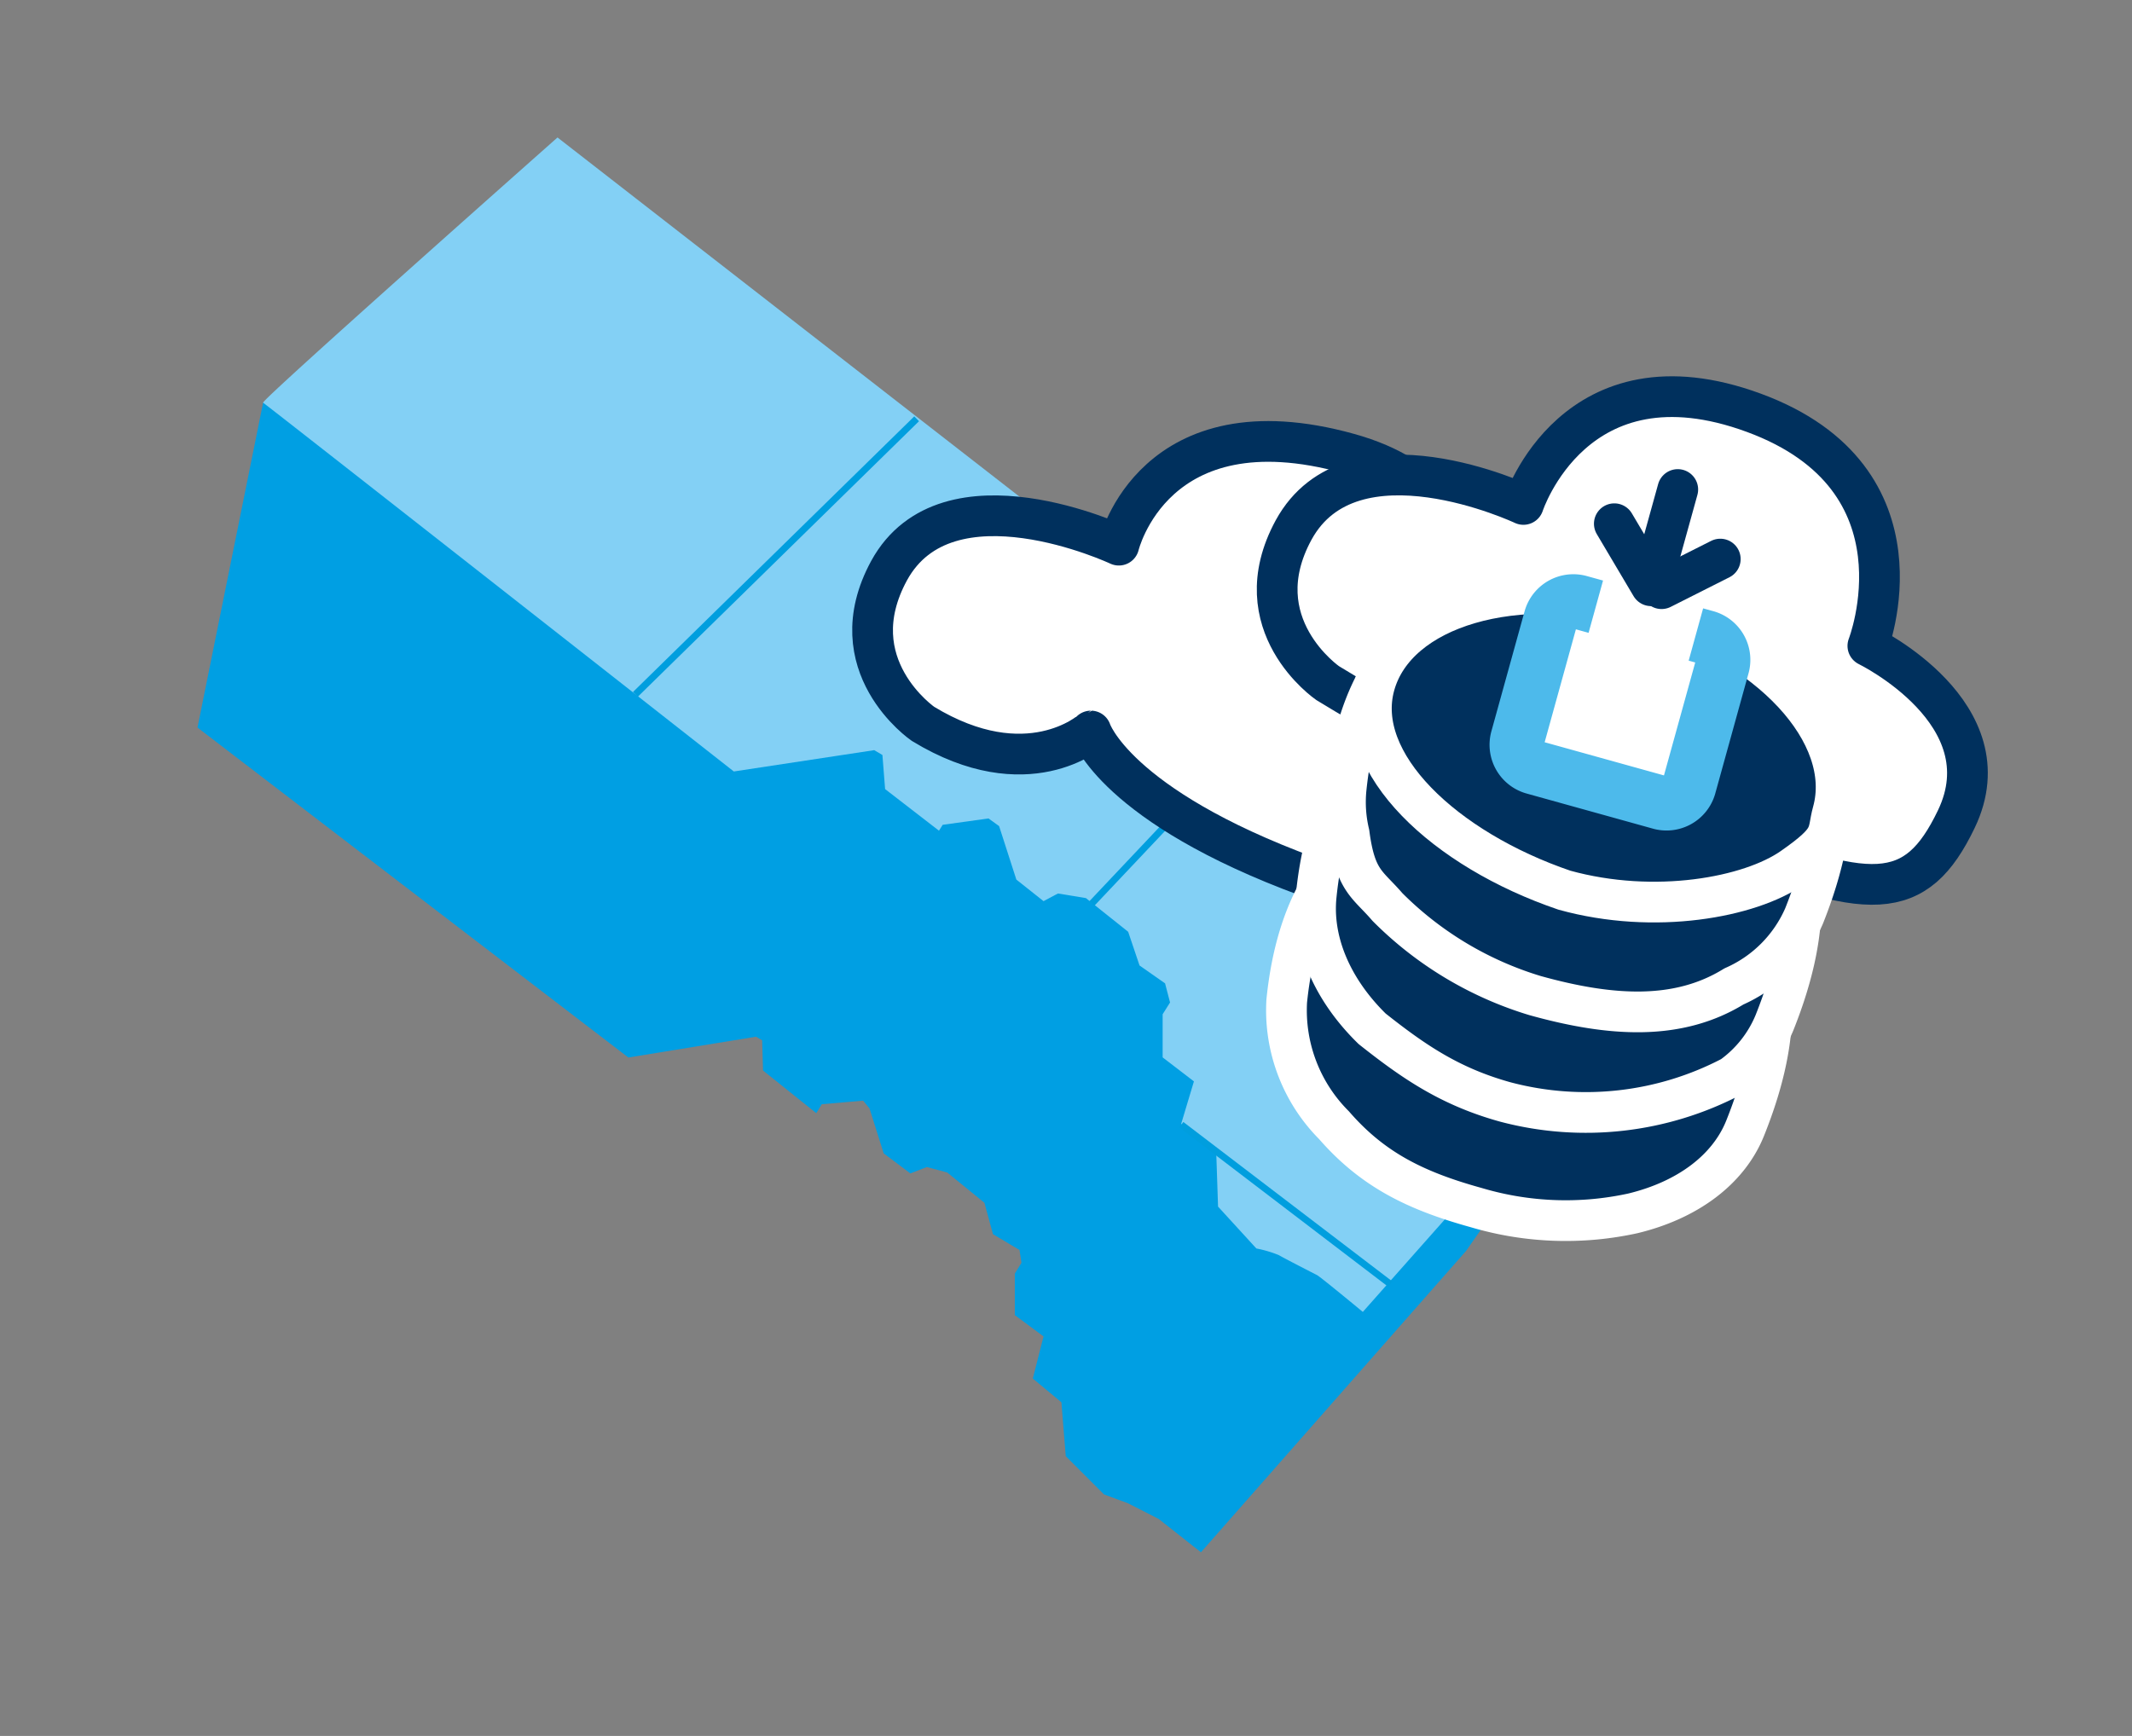 <svg id="Laag_1" data-name="Laag 1" xmlns="http://www.w3.org/2000/svg" xmlns:xlink="http://www.w3.org/1999/xlink" width="167" height="136" viewBox="0 0 167 136">
  <rect x="0" y="0" width="167" height="136" fill="#808080" stroke="none"/>
  <defs>
    <style>
      .cls-1, .cls-10, .cls-5, .cls-7, .cls-9 {
        fill: none;
      }

      .cls-2 {
        clip-path: url(#clip-path);
      }

      .cls-3 {
        fill: #009fe3;
      }

      .cls-4 {
        fill: #83d0f5;
      }

      .cls-5 {
        stroke: #009ede;
        stroke-width: 0.53px;
      }

      .cls-10, .cls-5 {
        stroke-miterlimit: 10;
      }

      .cls-6 {
        fill: #fff;
      }

      .cls-7 {
        stroke: #00305d;
      }

      .cls-7, .cls-9 {
        stroke-linecap: round;
        stroke-linejoin: round;
        stroke-width: 3.19px;
      }

      .cls-8 {
        fill: #00305d;
      }

      .cls-9 {
        stroke: #fff;
      }

      .cls-10 {
        stroke: #4dbaeb;
        stroke-width: 4.25px;
      }
    </style>
    <clipPath id="clip-path">
      <rect class="cls-1" x="15.47" y="10.77" width="140.19" height="110.85"/>
    </clipPath>
  </defs>
  <title>03 Cloud v1</title>
  <g class="cls-2">
    <path class="cls-3" d="M129.27,77.33,114.84,98,94.07,121.61,90.76,119l-2.41-1.23-1.87-.69-3-3-.34-4.22L80.9,108l.84-3.3-2.25-1.67,0-3.25.52-.85-.15-1-2.08-1.24-.67-2.46-2.91-2.37-1.6-.43-1.29.5-2.09-1.57-1.11-3.52-.5-.61-3.24.28-.43.7-4.17-3.34-.07-2.37-.48-.28-10,1.63L15.47,57l5.14-25.46,6.12.38L57.58,53.21l12.25,2.67L77.61,63s8.9,3.31,9.6,3.94S98.83,79.44,99,79.74s.18,5.71.34,6.86,1.68,7,2.32,7.41,27.63-16.68,27.63-16.68"/>
    <path class="cls-4" d="M43.67,10.77S20.37,31.41,20.61,31.55,57.48,60.44,57.48,60.44l11-1.67.64.38.21,2.67,4.22,3.26.29-.46,3.59-.5.83.6,1.35,4.19,2.13,1.69L82.87,70l2.19.36L88.37,73l.89,2.64,2,1.4.39,1.5-.58.92v3.38l2.45,1.88-1,3.33,2.75,2.28.14,4.2,3,3.28a9.31,9.31,0,0,1,1.76.52c.4.24,2.73,1.43,3,1.57s3.58,2.88,3.58,2.88l22.54-25.43Z"/>
  </g>
  <line class="cls-5" x1="100.44" y1="54.99" x2="85.52" y2="70.79"/>
  <line class="cls-5" x1="108.9" y1="100.6" x2="92.53" y2="88.11"/>
  <line class="cls-5" x1="71.8" y1="32.81" x2="49.77" y2="54.4"/>
  <g class="cls-2">
    <path class="cls-6" d="M72.3,56.71s-6.69-4.58-2.66-12c4.55-8.33,18-2,18-2s2.71-11.43,18-7.18c13.56,3.76,7.56,16.61,7.56,16.61s12.91,2,8.91,12.89c-2.17,5.9-6.91,8.35-19.66,3.65-15.13-5.57-17-11.41-17-11.41s-5,4.36-13.19-.62"/>
    <path class="cls-7" d="M72.3,56.71s-6.69-4.58-2.66-12c4.55-8.33,18-2,18-2s2.71-11.43,18-7.18c13.56,3.76,7.56,16.61,7.56,16.61s12.91,2,8.91,12.89c-2.17,5.9-6.91,8.35-19.66,3.65-15.13-5.57-17-11.41-17-11.41S80.48,61.69,72.3,56.71Z"/>
    <path class="cls-6" d="M104,53.52s-6.7-4.59-2.67-12c4.56-8.34,18-2,18-2s4-12.35,18.05-7.18,8.93,18.26,8.93,18.26,10.9,5.3,6.93,13.57c-3.16,6.59-6.77,6.57-19.06,1.34-13-5.57-23.58-8.83-23.58-8.83s1.62,1.77-6.56-3.21"/>
    <path class="cls-7" d="M104,53.52s-6.7-4.59-2.67-12c4.56-8.34,18-2,18-2s4-12.35,18.05-7.18,8.93,18.26,8.93,18.26,10.9,5.3,6.93,13.57c-3.16,6.59-6.77,6.57-19.06,1.34-13-5.57-23.58-8.83-23.58-8.83S112.17,58.5,104,53.52Z"/>
    <path class="cls-8" d="M136.7,88.38c-1.31,3.27-4.53,5.65-8.8,6.68a24.6,24.6,0,0,1-12.26-.45c-4.81-1.33-8.14-3-11.15-6.46a12.74,12.74,0,0,1-3.7-9.73c1.65-16.08,13.38-17,23.29-14.26S143,72.68,136.7,88.38"/>
    <path class="cls-9" d="M136.7,88.38c-1.31,3.27-4.53,5.65-8.8,6.68a24.6,24.6,0,0,1-12.26-.45c-4.81-1.33-8.14-3-11.15-6.46a12.74,12.74,0,0,1-3.7-9.73c1.65-16.08,13.38-17,23.29-14.26S143,72.68,136.7,88.38Z"/>
    <path class="cls-8" d="M139,80.11a9.77,9.77,0,0,1-3.35,4.23,24.62,24.62,0,0,1-17.71,2c-4.39-1.21-7.25-3.2-10.46-5.74-3.18-3.11-4.75-6.88-4.38-10.45,1.64-16.07,13.37-17,23.29-14.26S145.27,64.42,139,80.11"/>
    <path class="cls-9" d="M139,80.11a9.77,9.77,0,0,1-3.35,4.23,24.62,24.62,0,0,1-17.71,2c-4.39-1.21-7.25-3.2-10.46-5.74-3.18-3.11-4.75-6.88-4.38-10.45,1.64-16.07,13.37-17,23.29-14.26S145.27,64.42,139,80.11Z"/>
    <path class="cls-8" d="M141.31,71.77a10.68,10.68,0,0,1-5.49,5.51c-4.35,2.68-9.57,2.39-15.57.72a27.57,27.57,0,0,1-11.57-6.94c-1.54-1.8-2.51-2-3-5.76a10.57,10.57,0,0,1-.24-3.49c1.64-16.08,13.37-17,23.29-14.26s18.89,8.52,12.62,24.22"/>
    <path class="cls-9" d="M141.31,71.77a10.68,10.68,0,0,1-5.49,5.51c-4.35,2.68-9.57,2.39-15.57.72a27.57,27.57,0,0,1-11.57-6.94c-1.54-1.8-2.51-2-3-5.76a10.57,10.57,0,0,1-.24-3.49c1.64-16.08,13.37-17,23.29-14.26S147.58,56.07,141.31,71.77Z"/>
    <path class="cls-8" d="M143.56,63.62c-.48,1.75.16,2.05-3.17,4.37s-10.77,3.71-17.85,1.75c-9.37-3.19-16.57-9.95-14.87-16.07s11.11-8.87,21-6.12,16.57,9.94,14.87,16.07"/>
    <path class="cls-9" d="M143.56,63.62c-.48,1.75.16,2.05-3.17,4.37s-10.77,3.71-17.85,1.75c-9.37-3.19-16.57-9.95-14.87-16.07s11.11-8.87,21-6.12S145.26,57.49,143.56,63.62Z"/>
    <path class="cls-6" d="M125,47.53l-1.23-.34a1.84,1.84,0,0,0-2.29,1.23l-2.62,9.47a1.84,1.84,0,0,0,1.32,2.24L130,62.86a1.84,1.84,0,0,0,2.3-1.23l2.62-9.47a1.83,1.83,0,0,0-1.32-2.24l-.76-.21"/>
    <path class="cls-10" d="M125,47.53l-1.23-.34a1.84,1.84,0,0,0-2.29,1.23l-2.62,9.47a1.84,1.84,0,0,0,1.32,2.24L130,62.86a1.84,1.84,0,0,0,2.3-1.23l2.62-9.47a1.83,1.83,0,0,0-1.32-2.24l-.76-.21"/>
  </g>
  <polyline class="cls-6" points="126.45 41.03 129.33 45.89 131.42 38.35"/>
  <polyline class="cls-7" points="126.45 41.03 129.33 45.89 131.42 38.35"/>
  <line class="cls-7" x1="134.75" y1="43.8" x2="130.15" y2="46.12"/>
</svg>
